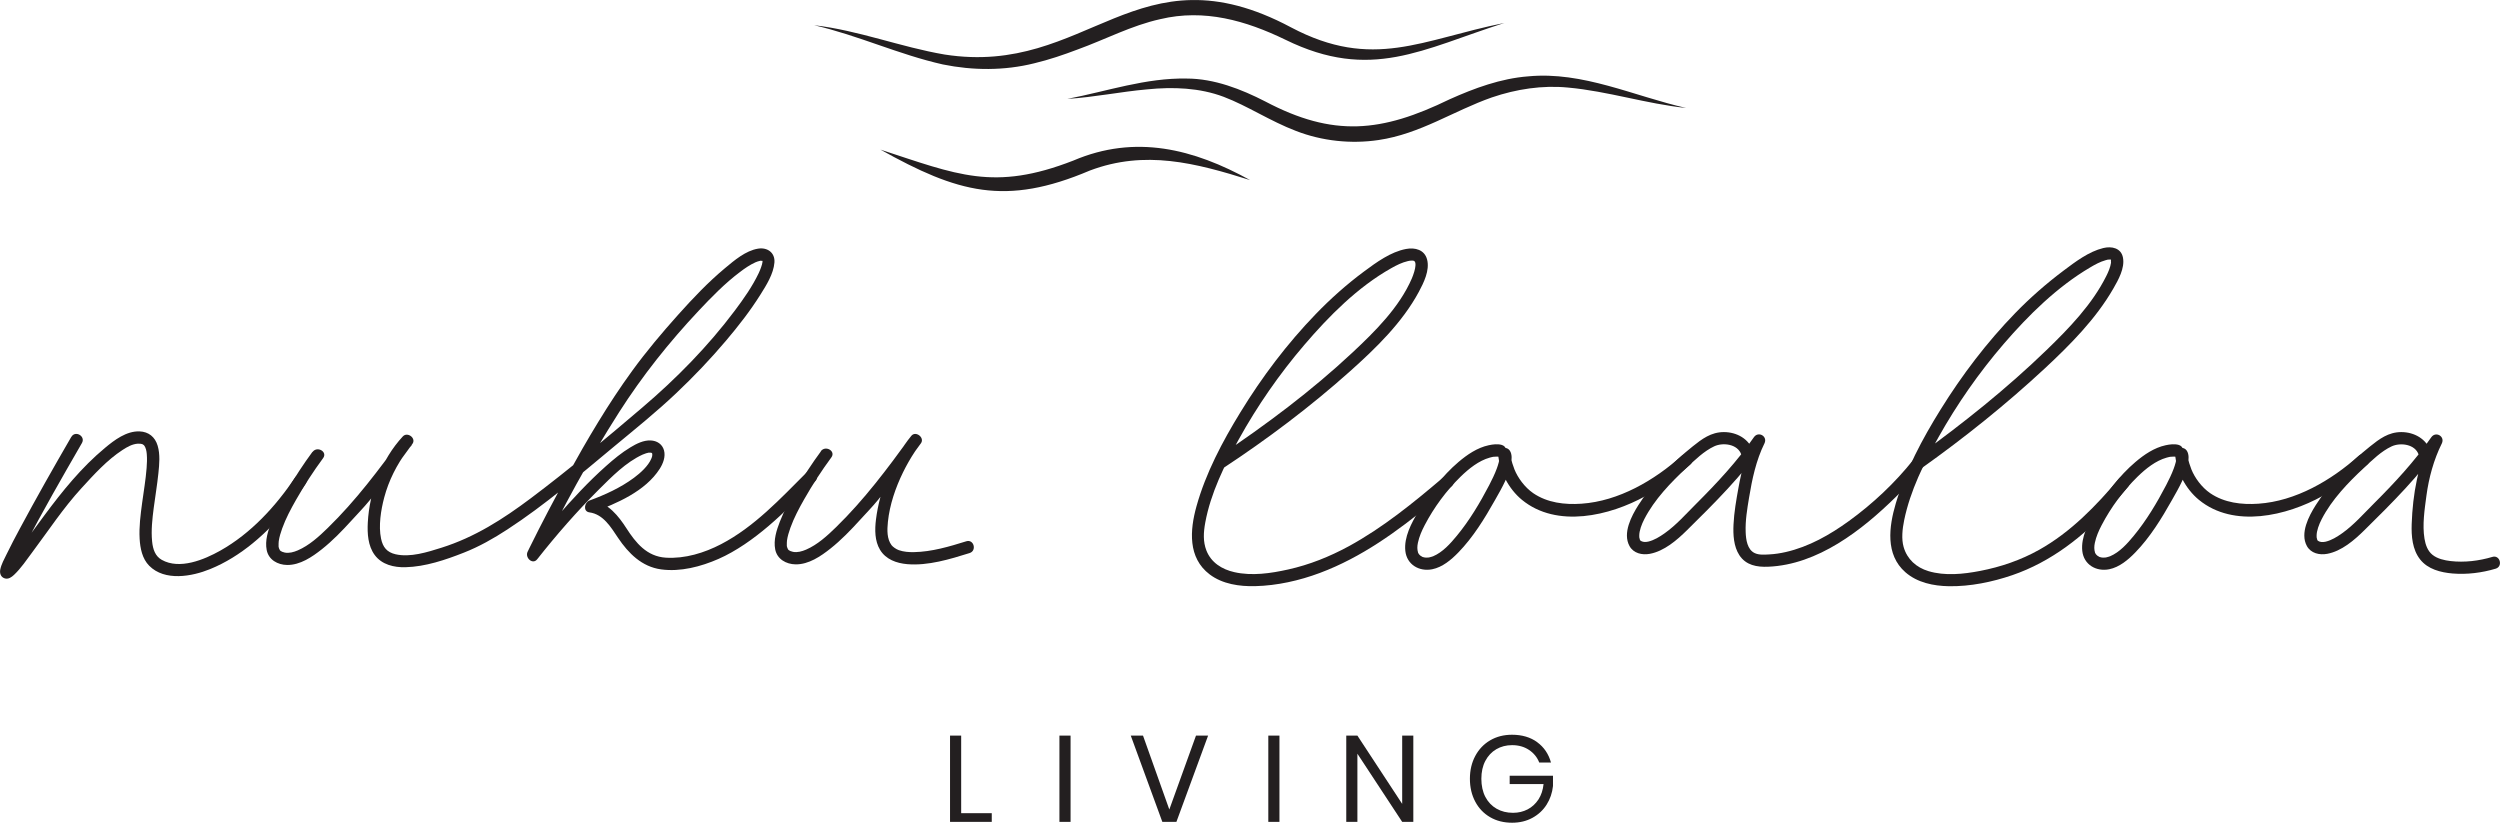 <?xml version="1.0" encoding="UTF-8"?><svg id="Layer_2" xmlns="http://www.w3.org/2000/svg" viewBox="0 0 612.9 201.7"><defs><style>.cls-1{fill:#231f20;}</style></defs><g id="Layer_1-2"><path class="cls-1" d="M199.56,6.18c10.91,1.25,21.27,5.37,32.03,7.19,35.2,5.49,47.06-26.84,84.92-6.66,20.11,10.64,32.13,2.96,52.29-1.08-20.06,6.39-32.71,14.39-53.67,4.11-9.74-4.72-19.9-7.61-30.66-5.05-7.09,1.57-13.46,4.97-20.28,7.44-3.45,1.31-6.99,2.52-10.65,3.39-7.3,1.83-15.04,1.78-22.39.28-10.81-2.43-20.81-7.15-31.57-9.62h0Z"/><path class="cls-1" d="M261.74,24.23c9.67-1.85,19.19-5.18,29.21-4.97,6.73,0,13.38,2.61,19.23,5.61,16.72,8.82,28.49,7.61,45.22-.53,6.04-2.71,12.54-5.11,19.25-5.62,13.41-1.28,25.94,4.86,38.72,7.75-9.76-1.02-19.18-4.11-28.92-5-6.32-.62-12.71.37-18.7,2.41-9.35,3.27-17.56,8.95-27.79,10.45-6.76,1.01-13.86.24-20.21-2.22-6.38-2.43-11.87-6.14-17.74-8.37-5.88-2.22-12.36-2.48-18.8-1.83-6.45.57-12.92,1.92-19.48,2.33h0Z"/><path class="cls-1" d="M215.79,36.66c18.86,6.15,27.82,10.31,47.34,2.71,15.25-6.51,29.51-2.86,43.34,4.78-13.42-4.22-25.76-7.44-39.28-2.34-20.73,8.82-32.45,5.42-51.39-5.16h0Z"/><path class="cls-1" d="M17.48,107.1c-4.31,7.44-8.56,14.93-12.62,22.5-1.11,2.07-2.21,4.15-3.24,6.27-.58,1.19-1.3,2.46-1.56,3.77-.18.92.14,1.87,1.12,2.16.89.26,1.65-.3,2.26-.87,1.71-1.61,3.07-3.67,4.47-5.54,3.94-5.27,7.61-10.86,12.07-15.72,3.04-3.32,6.26-6.89,10.06-9.36,1.12-.73,2.39-1.46,3.76-1.54.43-.02.88.02,1.28.19-.36-.16.29.25.13.1s.36.43.12.12c.43.58.59,1.37.65,2.12.1,1.15.05,2.31-.04,3.46-.22,2.87-.72,5.71-1.1,8.56s-.78,5.84-.61,8.76c.14,2.34.63,4.89,2.35,6.62,3.82,3.86,10.48,2.64,14.93.82,7.55-3.07,13.93-8.78,19.04-15.03,1.55-1.89,2.99-3.85,4.36-5.88,1.08-1.61-1.52-3.11-2.59-1.51-4.76,7.07-10.8,13.66-18.29,17.88-3.99,2.25-10.01,4.74-14.38,2.27-1.58-.89-2.17-2.55-2.36-4.53-.27-2.73.05-5.52.4-8.23s.85-5.64,1.14-8.47c.23-2.19.46-4.6-.18-6.75s-2.21-3.42-4.43-3.51c-3.22-.12-6.16,2.11-8.5,4.06-5.72,4.75-10.39,10.53-14.8,16.47-2,2.7-3.97,5.42-5.99,8.11-.74.99-1.5,1.98-2.29,2.93-.49.59-1.18,1.12-1.62,1.73.09-.13.07-.16.32-.17,1.14-.08,1.5.47,1.65,1.3-.04-.19-.09.29-.03.19.04-.06.04-.19.07-.26.09-.22.16-.45.24-.68.03-.09.2-.48.06-.14.07-.17.15-.34.23-.51.81-1.8,1.72-3.55,2.64-5.3,4.31-8.22,8.93-16.29,13.57-24.33.1-.18.21-.36.31-.54.97-1.67-1.62-3.19-2.59-1.51h0Z"/><path class="cls-1" d="M76.6,110.78c-2.22,3.01-4.27,6.16-6.15,9.38-1.48,2.53-2.86,5.14-3.93,7.88-.82,2.1-1.59,4.52-1.14,6.8.47,2.4,2.69,3.64,5.02,3.67,3.19.03,6.12-1.97,8.51-3.86,2.64-2.09,4.98-4.53,7.24-7.01,1.48-1.63,3.02-3.2,4.42-4.91,3.68-4.5,7.13-9.21,10.54-13.91,1-1.38-1.21-3.06-2.36-1.82-5.2,5.61-8.18,13.54-8.58,21.1-.14,2.69.03,5.71,1.69,7.96,1.76,2.38,4.71,3.07,7.54,3,4.88-.12,9.82-1.8,14.31-3.57,3.77-1.48,7.3-3.48,10.68-5.69,9.21-6,17.61-13.24,26.06-20.25,5.16-4.28,10.38-8.47,15.25-13.08,4.32-4.08,8.44-8.4,12.28-12.94,3.04-3.59,5.96-7.33,8.46-11.32,1.45-2.31,3.19-5.05,3.42-7.85.19-2.42-1.74-3.78-4.02-3.4-3.05.5-5.82,2.88-8.11,4.79-4.14,3.45-7.87,7.39-11.46,11.4-3.94,4.4-7.77,8.94-11.25,13.72-5.93,8.14-11.05,16.87-15.91,25.68-3.24,5.86-6.36,11.8-9.32,17.81-.15.31-.3.62-.45.93-.68,1.42,1.23,3.25,2.36,1.82,4.71-5.98,9.76-11.76,15.15-17.13,3.15-3.13,6.59-6.65,10.69-8.53.19-.09.52-.22.85-.32.15-.05.31-.08.47-.12.35-.08-.13-.02.22-.04.13,0,.26,0,.4,0,.3,0-.27-.03.01,0,.1,0,.23.05.32.09-.13-.05-.13-.13.04.05.02.02-.19-.22,0,.01.16.2-.17-.28,0,0s-.11-.23.01,0c.08.15.07.41.04.07.04.5,0,.74-.24,1.29-.74,1.75-2.62,3.46-4.24,4.66-3.3,2.44-7.09,4.17-10.93,5.58-1.21.45-1.62,2.67,0,2.89,3.43.46,5.29,3.66,7.04,6.26,2.55,3.79,5.82,7.07,10.54,7.72s9.77-.67,14.09-2.57,8.52-4.89,12.25-8.06c4.04-3.43,7.71-7.26,11.45-11,1.37-1.37-.75-3.49-2.12-2.12-6.44,6.43-12.79,13.31-20.96,17.57-4.11,2.14-8.86,3.6-13.54,3.31s-7.38-3.66-9.66-7.2c-1.9-2.95-4.51-6.29-8.28-6.8v2.89c5.86-2.16,12.93-5.17,16.44-10.68.83-1.3,1.47-2.97,1.05-4.52s-1.75-2.36-3.25-2.43c-1.76-.09-3.51.8-4.98,1.69-2.16,1.3-4.13,2.93-6,4.6-4.33,3.85-8.27,8.13-12.08,12.49-2.35,2.69-4.67,5.43-6.88,8.24l2.36,1.82c5.93-12.26,12.51-24.31,19.84-35.79,5.69-8.91,12.24-17.13,19.48-24.84,3.16-3.36,6.44-6.73,10.14-9.51,1.17-.89,2.42-1.75,3.76-2.36.26-.12.79-.31,1.24-.4,0,0,.66.05.66.05-.09.07-.17-.13-.1-.05.15.18-.09-.13-.09-.14.04.05.28.38-.01-.08.08.12.08.27.05.55-.06.64-.55,1.91-.91,2.68-1.56,3.29-3.7,6.32-5.88,9.23-6.56,8.75-14.36,16.68-22.68,23.76-8.92,7.59-17.95,15.2-27.32,22.23-6.79,5.1-13.77,9.57-21.91,12.13-3.43,1.08-7.67,2.44-11.27,1.6-2.09-.49-3.1-1.71-3.54-3.84-.65-3.1-.05-6.97.78-10.08,1.1-4.14,3.07-8.06,5.65-11.48.28-.38.7-.9,1.09-1.33l-2.36-1.82c-5.62,7.75-11.35,15.41-18.22,22.1-2.16,2.11-4.55,4.29-7.35,5.5-.98.42-2.12.75-3.19.54-.21-.04-.43-.11-.63-.19-.04-.02-.6-.34-.31-.15-.13-.09-.26-.22-.35-.35.26.35-.2-.49-.04-.09-.07-.16-.11-.33-.15-.5-.05-.22-.02.1-.04-.3-.02-.36.02-1.04.04-1.21.15-1.06.48-2.11.84-3.12.88-2.45,2.12-4.77,3.4-7.02,2.01-3.53,4.23-6.96,6.64-10.23,1.15-1.55-1.45-3.05-2.59-1.51h0Z"/><path class="cls-1" d="M201.27,110.63c-2.22,3.01-4.27,6.16-6.15,9.38-1.48,2.53-2.86,5.14-3.93,7.88-.82,2.1-1.59,4.52-1.14,6.8.47,2.4,2.69,3.64,5.02,3.67,3.19.03,6.12-1.97,8.51-3.86,2.64-2.09,4.98-4.53,7.24-7.01,1.48-1.63,3.02-3.2,4.42-4.91,3.68-4.5,7.13-9.21,10.54-13.91.99-1.37-1.28-3.14-2.36-1.82-4.66,5.72-7.77,13.26-8.67,20.54-.3,2.45-.32,5.21,1,7.4,1.43,2.37,4.04,3.29,6.68,3.52,5.11.43,10.46-1.22,15.27-2.72,1.84-.57,1.05-3.47-.8-2.89-4.14,1.29-8.49,2.59-12.86,2.66-1.24.02-2.49-.07-3.67-.48-.69-.24-1.48-.81-1.8-1.23-1.14-1.54-1.1-3.64-.89-5.73.44-4.19,1.86-8.34,3.7-12.11.86-1.75,1.82-3.44,2.9-5.07.34-.51.68-1,1.04-1.49.16-.22.18-.46.1-.13.01-.04.09-.11.12-.15l-2.36-1.82c-5.62,7.75-11.35,15.41-18.22,22.1-2.16,2.11-4.55,4.29-7.35,5.5-.98.42-2.12.75-3.19.54-.21-.04-.43-.11-.63-.19-.04-.02-.6-.34-.31-.15-.13-.09-.26-.22-.35-.35.26.35-.2-.49-.04-.09-.07-.16-.11-.33-.15-.5-.05-.22-.02.1-.04-.3-.02-.36.02-1.04.04-1.21.15-1.06.48-2.11.84-3.12.88-2.45,2.12-4.77,3.4-7.02,2.01-3.53,4.23-6.96,6.64-10.23,1.15-1.55-1.45-3.05-2.59-1.51h0Z"/><path class="cls-1" d="M299.79,114.83c10.87-7.15,21.41-15.08,31.12-23.75,6.36-5.68,12.85-11.95,16.93-19.53,1.2-2.24,2.71-5.27,2.03-7.91-.62-2.42-2.97-3.02-5.17-2.6-3.78.71-7.3,3.3-10.31,5.53-4.23,3.14-8.16,6.64-11.82,10.43-7.02,7.26-13.18,15.43-18.45,24.04-4.42,7.2-8.53,14.94-10.8,23.12-1.61,5.8-2.14,12.58,3.24,16.66,3.16,2.39,7.33,2.98,11.19,2.88,5.36-.13,10.8-1.36,15.81-3.23,10.17-3.79,19.08-10.25,27.39-17.1,1.65-1.36,3.28-2.74,4.91-4.13,1.47-1.25-.66-3.36-2.12-2.12-7.28,6.18-14.7,12.24-23.11,16.82-4.68,2.54-9.59,4.51-14.8,5.67-4.25.95-8.91,1.64-13.22.66-3.03-.68-5.71-2.35-6.86-5.34-.83-2.16-.71-4.41-.27-6.8,1.32-7.2,4.7-14.06,8.22-20.42,4.55-8.21,9.94-15.99,16.04-23.12,6.09-7.12,13.12-14.21,21.34-18.84,1.29-.73,2.64-1.41,4.09-1.74.47-.11.6-.13,1.15-.12.3.01.04-.01-.02-.01.1,0,.2.04.29.06.09.02.36.08,0-.02.09.03.2.1.27.16-.35-.23.09.19.02.04-.11-.23.17.49.03.05.03.09.13.66.09.3.03.23.02.46.01.68-.03.78-.47,2.14-.88,3.11-3.06,7.09-9.02,12.99-14.58,18.19-10.04,9.39-21.19,17.71-32.61,25.36-.22.15-.44.29-.66.44-1.61,1.06-.11,3.66,1.51,2.59h0Z"/><path class="cls-1" d="M368.18,109.08c-1.02-.3-2.23-.14-3.23.08-2.77.6-5.25,2.29-7.38,4.1-3.96,3.36-7.23,7.73-9.87,12.17-1.66,2.78-3.53,6.26-3.17,9.63s3.41,5.13,6.59,4.5c2.5-.5,4.65-2.31,6.38-4.09,3.65-3.74,6.47-8.35,9.02-12.88,1.66-2.94,3.67-6.3,4.04-9.74.11-.97,0-2.4-1.02-2.9-.94-.46-2.34.07-2.26,1.3.29,4.26,2.57,8.61,5.85,11.3,8.56,7.01,21.54,3.92,30.3-.95,3.89-2.16,7.67-4.76,10.99-7.74,1.44-1.29-.69-3.41-2.12-2.12-6.73,6.03-15.45,11.13-24.61,11.75-4.09.28-8.34-.22-11.8-2.58-2.11-1.45-3.8-3.81-4.61-5.84-.38-.95-.68-1.94-.88-2.95-.03-.15-.05-.31-.08-.46-.08-.4-.09-.19-.01-.07-.04-.08-.03-.25-.03-.34l-2.26,1.3c-.32-.16-.37-.33-.47-.6.09.24.05.43.04.02,0,.25,0,.49-.01.73,0-.12.04-.18-.03.13-.04.19-.08.38-.13.57-.13.49-.28.97-.46,1.45-.52,1.42-1.19,2.77-1.88,4.11-2.25,4.31-4.81,8.61-7.91,12.37-1.6,1.94-3.48,4.06-5.86,5.06.22-.09-.2.07-.29.09-.18.05-.36.1-.54.15-.06.02-.53.09-.3.06s-.28.01-.37.01c-.14,0-.28,0-.42-.01-.38-.01.15.04-.03,0-.16-.03-.32-.08-.48-.11-.08-.02-.16-.05-.24-.08-.28-.09.34.18.06.02-.16-.09-.73-.49-.39-.2-.14-.12-.56-.61-.33-.29-.09-.13-.17-.26-.25-.39-.14-.25.02.15-.09-.22-.21-.71-.22-1.43-.03-2.34.32-1.53.95-2.96,1.67-4.34,2.26-4.33,5.29-8.44,8.78-11.86,2.04-1.99,4.48-3.94,7.16-4.69.21-.06.43-.11.64-.16.12-.03.72-.1.28-.05.29-.03.58-.04.88-.04.11,0,.21.02.32.02.33,0-.39-.06-.13-.02.06,0,.12.02.18.04,1.86.55,2.65-2.35.8-2.89h0Z"/><path class="cls-1" d="M471.04,114.83c10.54-7.5,20.74-15.66,30.21-24.46,6.27-5.83,12.54-12.14,16.84-19.6,1.23-2.14,2.86-5.01,2.38-7.59-.44-2.38-2.76-2.87-4.82-2.37-3.56.86-6.84,3.36-9.71,5.51-4.22,3.17-8.2,6.64-11.88,10.43-6.96,7.16-13.07,15.21-18.33,23.69-4.46,7.18-8.56,14.87-10.97,23.01-1.66,5.64-2.6,12.5,2.36,16.84,2.93,2.56,6.9,3.37,10.69,3.43,5.21.08,10.61-1.03,15.52-2.71,9.51-3.26,17.45-9.5,24.18-16.84,1.44-1.57,2.82-3.18,4.19-4.8,1.24-1.47-.87-3.6-2.12-2.12-5.7,6.76-11.89,13.19-19.67,17.55-4.52,2.53-9.39,4.19-14.47,5.17-4.1.79-8.61,1.27-12.67.05-2.96-.89-5.23-2.92-6.08-5.93-.56-1.98-.31-4.37.14-6.58,1.48-7.19,4.86-14.01,8.43-20.36,4.54-8.09,9.89-15.77,15.95-22.81s13.13-14.02,21.24-18.79c1.18-.7,2.42-1.38,3.75-1.75.63-.18.51-.16,1.09-.17.38,0-.04-.03.15.01.24.06.06-.01.08,0,0,0-.03-.03-.03-.03,0,.08-.02-.25.05.18-.04-.23-.02.7,0,.61-.17,1.13-.64,2.23-1.15,3.25-3.45,6.95-9.13,12.82-14.65,18.16-9.78,9.47-20.53,18.03-31.56,26-.22.16-.43.31-.65.47-1.56,1.11-.06,3.71,1.51,2.59h0Z"/><path class="cls-1" d="M534.14,109.08c-1.02-.3-2.23-.14-3.23.08-2.77.6-5.25,2.29-7.38,4.1-3.96,3.36-7.23,7.73-9.87,12.17-1.66,2.78-3.53,6.26-3.17,9.63s3.41,5.13,6.59,4.5c2.5-.5,4.65-2.31,6.38-4.09,3.65-3.74,6.47-8.35,9.02-12.88,1.66-2.94,3.67-6.3,4.04-9.74.11-.97,0-2.4-1.02-2.9-.94-.46-2.34.07-2.26,1.3.29,4.26,2.57,8.61,5.85,11.3,8.56,7.01,21.54,3.92,30.3-.95,3.89-2.16,7.67-4.76,10.99-7.74,1.44-1.29-.69-3.41-2.12-2.12-6.73,6.03-15.45,11.13-24.61,11.75-4.09.28-8.34-.22-11.8-2.58-2.11-1.45-3.8-3.81-4.61-5.84-.38-.95-.68-1.94-.88-2.95-.03-.15-.05-.31-.08-.46-.08-.4-.09-.19-.01-.07-.04-.08-.03-.25-.03-.34l-2.26,1.3c-.32-.16-.37-.33-.47-.6.09.24.05.43.04.02,0,.25,0,.49-.01.73,0-.12.04-.18-.03.13-.04.19-.08.38-.13.57-.13.49-.28.97-.46,1.45-.52,1.42-1.19,2.77-1.88,4.11-2.25,4.31-4.81,8.61-7.91,12.37-1.6,1.94-3.48,4.06-5.86,5.06.22-.09-.2.07-.29.09-.18.05-.36.1-.54.15-.06.02-.53.09-.3.06s-.28.01-.37.01c-.14,0-.28,0-.42-.01-.38-.01.15.04-.03,0-.16-.03-.32-.08-.48-.11-.08-.02-.16-.05-.24-.08-.28-.09.34.18.06.02-.16-.09-.73-.49-.39-.2-.14-.12-.56-.61-.33-.29-.09-.13-.17-.26-.25-.39-.14-.25.02.15-.09-.22-.21-.71-.22-1.43-.03-2.34.32-1.53.95-2.96,1.67-4.34,2.26-4.33,5.29-8.44,8.78-11.86,2.04-1.99,4.48-3.94,7.16-4.69.21-.06.43-.11.64-.16.12-.03.72-.1.28-.05.29-.03.58-.04.88-.04.11,0,.21.02.32.02.33,0-.39-.06-.13-.02.06,0,.12.02.18.04,1.86.55,2.65-2.35.8-2.89h0Z"/><path class="cls-1" d="M429.82,110.67c-1.01-3.08-4.04-4.74-7.19-4.74s-5.39,1.7-7.66,3.52c-5.04,4.03-9.86,8.92-13.31,14.39-1.68,2.65-3.91,6.87-2.17,10.03.98,1.78,3.08,2.26,4.97,1.91,3.53-.65,6.66-3.36,9.13-5.8,6.79-6.69,13.54-13.4,18.99-21.26l-2.59-1.51c-1.94,3.92-3.03,8.16-3.8,12.44-.53,2.94-1.06,5.93-1.2,8.92-.12,2.5.02,5.38,1.43,7.54,1.63,2.48,4.29,2.95,7.08,2.83,12.14-.49,22.99-8.95,31.29-17.12,2.24-2.21,4.45-4.51,6.41-6.98,1.19-1.5-.92-3.63-2.12-2.12-4.49,5.65-9.96,10.79-15.79,15.01-4.66,3.38-9.83,6.32-15.49,7.61-1.32.3-2.65.51-4,.58-1.16.06-2.53.19-3.61-.32-1.84-.86-2.15-3.33-2.22-5.12-.11-2.84.37-5.68.83-8.47.75-4.54,1.72-9.14,3.77-13.3.86-1.74-1.49-3.1-2.59-1.51-4.12,5.94-9.03,11.21-14.13,16.3-2.48,2.47-4.88,5.22-7.76,7.25-1.21.85-2.54,1.68-3.99,2.03-.78.19-1.48.09-1.93-.24-.2-.15.16.29-.04-.06-.04-.07-.08-.13-.11-.2-.09-.2.1.33.01.01-.05-.18-.1-.37-.14-.55-.01-.07.02.28,0-.03,0-.14-.01-.28-.01-.42,0-1.17.57-2.72,1.24-4.02,2.5-4.85,6.47-8.96,10.43-12.65,2.01-1.87,4.18-4.01,6.69-5.19,2.18-1.03,5.81-.56,6.66,2.03.6,1.83,3.49,1.05,2.89-.8h0Z"/><path class="cls-1" d="M595.89,110.67c-1.01-3.08-4.04-4.74-7.19-4.74s-5.39,1.7-7.66,3.52c-5.04,4.03-9.86,8.92-13.31,14.39-1.68,2.65-3.91,6.87-2.17,10.03.98,1.78,3.08,2.26,4.97,1.91,3.53-.65,6.66-3.36,9.13-5.8,6.79-6.69,13.54-13.4,18.99-21.26l-2.59-1.51c-3.25,6.56-4.56,13.99-4.81,21.27-.1,2.97.16,6.24,2.06,8.66s5.04,3.21,7.98,3.46c3.51.29,7.19-.17,10.55-1.18,1.85-.55,1.06-3.45-.8-2.89-3.28.98-6.86,1.42-10.27,1.02-1.51-.18-3.19-.55-4.41-1.52s-1.72-2.48-1.97-3.95c-.56-3.4.02-7.15.47-10.53.59-4.41,1.79-8.82,3.77-12.82.86-1.74-1.49-3.1-2.59-1.51-4.12,5.94-9.03,11.21-14.13,16.3-2.48,2.47-4.88,5.22-7.76,7.25-1.21.85-2.54,1.68-3.99,2.03-.78.19-1.48.09-1.93-.24-.2-.15.16.29-.04-.06-.04-.07-.08-.13-.11-.2-.09-.2.1.33.01.01-.05-.18-.1-.37-.14-.55-.01-.07.02.28,0-.03,0-.14-.01-.28-.01-.42,0-1.17.57-2.72,1.24-4.02,2.5-4.85,6.47-8.96,10.43-12.65,2.01-1.87,4.18-4.01,6.69-5.19,2.18-1.03,5.81-.56,6.66,2.03.6,1.83,3.49,1.05,2.89-.8h0Z"/><path class="cls-1" d="M235.64,199.36h7.5v2.13h-10.23v-21.15h2.73v19.02Z"/><path class="cls-1" d="M262.46,180.34v21.15h-2.73v-21.15h2.73Z"/><path class="cls-1" d="M280.22,180.34l6.45,18.12,6.54-18.12h2.97l-7.77,21.15h-3.45l-7.74-21.15h3Z"/><path class="cls-1" d="M313.67,180.34v21.15h-2.73v-21.15h2.73Z"/><path class="cls-1" d="M346.49,201.49h-2.73l-10.98-16.71v16.71h-2.73v-21.15h2.73l10.98,16.74v-16.74h2.73v21.15Z"/><path class="cls-1" d="M376.86,181.96c1.67,1.22,2.79,2.88,3.38,4.98h-2.88c-.5-1.28-1.34-2.31-2.51-3.09-1.17-.78-2.55-1.17-4.15-1.17-1.44,0-2.73.34-3.87,1-1.14.67-2.04,1.63-2.69,2.87-.65,1.24-.97,2.7-.97,4.38s.33,3.21.99,4.46c.66,1.25,1.58,2.21,2.75,2.88,1.17.67,2.51,1,4.03,1,1.3,0,2.49-.28,3.57-.84,1.08-.56,1.96-1.38,2.66-2.44.69-1.07,1.1-2.33,1.25-3.77h-8.31v-2.04h10.62v2.52c-.18,1.68-.7,3.2-1.56,4.56-.86,1.36-2.02,2.44-3.48,3.24-1.46.8-3.12,1.2-4.98,1.2-2.04,0-3.84-.45-5.4-1.36-1.56-.91-2.78-2.18-3.64-3.81-.87-1.63-1.31-3.5-1.31-5.6s.44-3.96,1.31-5.59c.87-1.63,2.08-2.91,3.64-3.83,1.56-.92,3.35-1.38,5.37-1.38,2.46,0,4.52.61,6.2,1.83Z"/></g></svg>